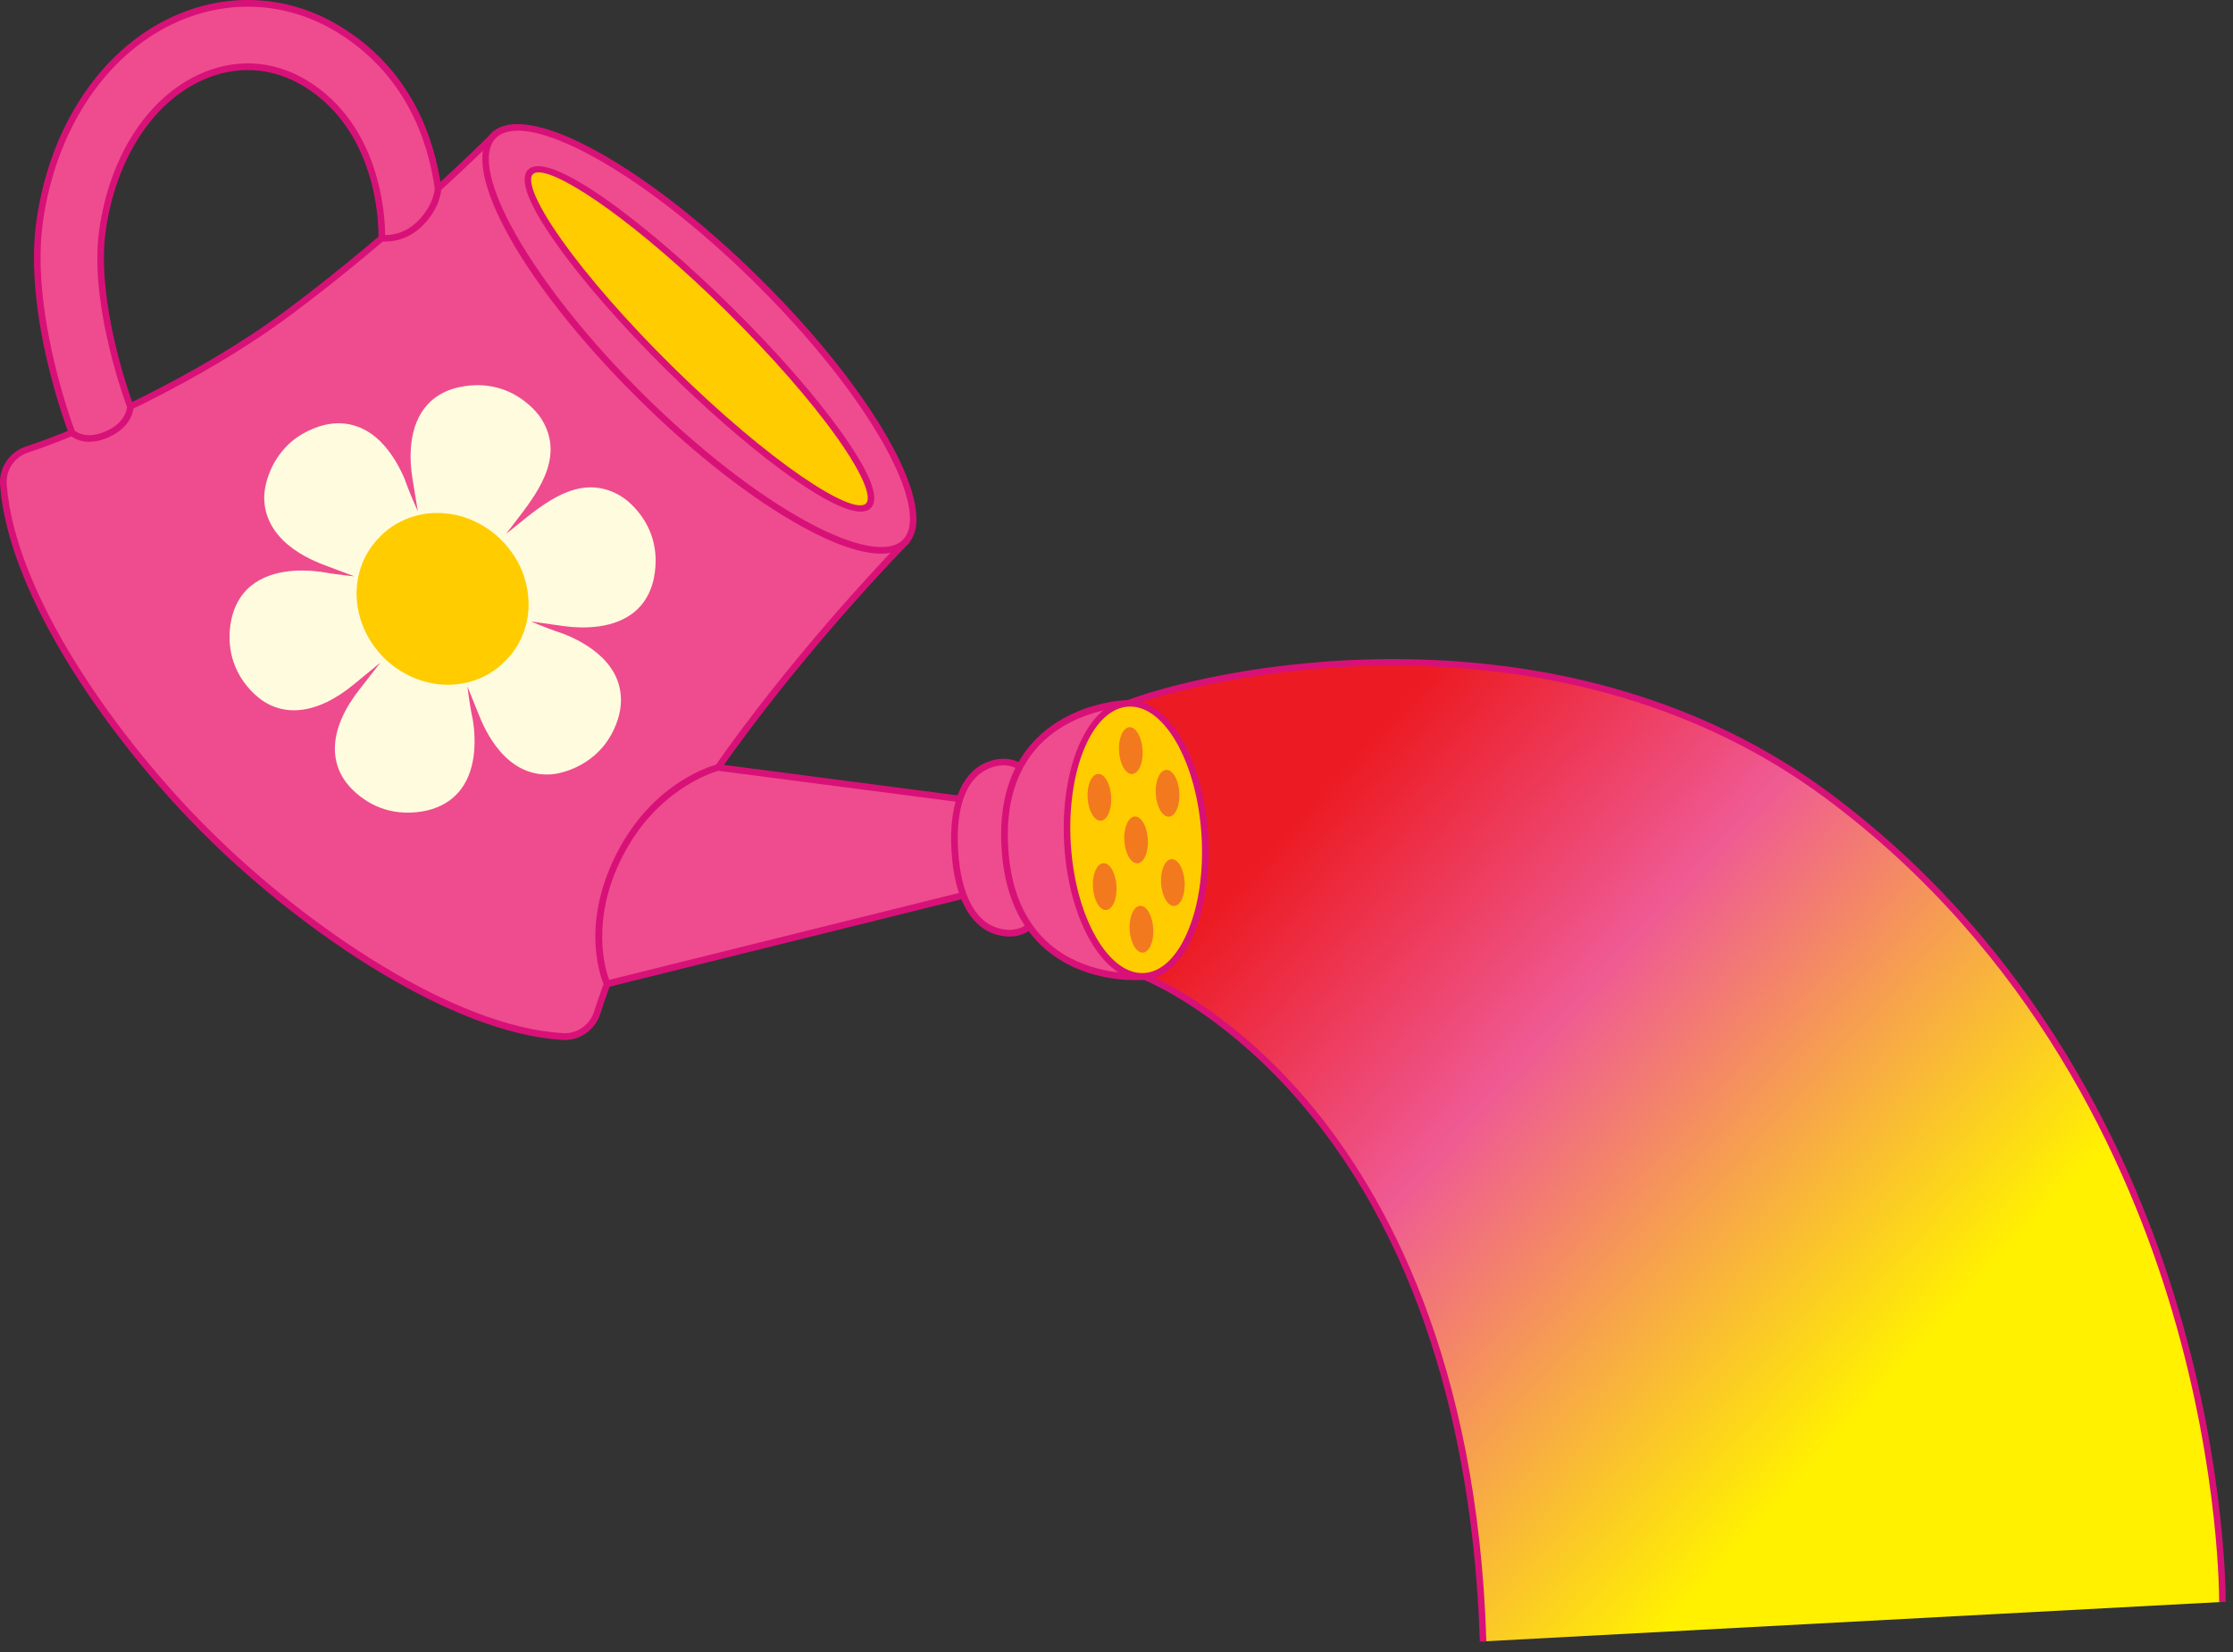 <svg width="100" height="74" viewBox="0 0 100 74" fill="none" xmlns="http://www.w3.org/2000/svg">
<rect x="0" y="0" width="100" height="74" fill="#333333" stroke="none"/>
<path d="M99.528 71.757C99.528 71.757 99.804 48.982 81.855 35.64C70.963 27.545 56.467 29.316 50.516 31.508L51.243 43.738C51.243 43.738 65.668 49.258 66.418 73.525L99.531 71.757H99.528Z" fill="url(#paint0_linear_165_492)"/>
<path d="M66.27 73.531C66.057 66.643 64.529 56.905 58.448 49.644C54.815 45.304 51.225 43.892 51.19 43.877L51.297 43.602C51.332 43.616 54.981 45.046 58.662 49.439C62.052 53.485 66.175 60.945 66.564 73.522L66.267 73.531H66.27Z" fill="#D81178"/>
<path d="M99.676 71.76H99.379C99.379 71.7 99.424 65.993 97.276 58.735C95.298 52.043 91 42.625 81.763 35.761C70.245 27.201 55.337 29.891 50.564 31.65L50.46 31.371C55.274 29.597 70.313 26.886 81.938 35.524C91.243 42.438 95.571 51.924 97.561 58.661C99.718 65.961 99.673 71.703 99.673 71.76H99.676Z" fill="#D81178"/>
<path d="M26.751 45.337C27.463 43.035 29.702 37.734 32.752 33.537C36.507 28.367 40.538 24.285 40.538 24.285L31.322 15.182L22.106 6.078C22.106 6.078 18.075 10.163 12.952 13.98C8.79 17.083 3.519 19.388 1.226 20.129C0.553 20.346 0.102 20.992 0.149 21.695C0.502 26.72 5.165 33.24 9.377 37.399C13.589 41.557 20.169 46.14 25.197 46.431C25.902 46.473 26.54 46.01 26.751 45.337Z" fill="#EE4C8E"/>
<path d="M25.285 46.582C25.253 46.582 25.22 46.582 25.191 46.582C20.258 46.297 13.643 41.821 9.277 37.508C4.91 33.195 0.348 26.637 0.004 21.71C-0.049 20.939 0.434 20.233 1.182 19.992C3.546 19.23 8.805 16.89 12.863 13.867C17.917 10.1 21.96 6.021 21.999 5.98L22.103 5.873L40.748 24.288L40.645 24.394C40.603 24.436 36.578 28.529 32.873 33.628C29.898 37.725 27.626 43.014 26.893 45.386C26.671 46.104 26.018 46.588 25.285 46.588V46.582ZM22.106 6.285C21.435 6.95 17.659 10.655 13.041 14.095C8.956 17.142 3.655 19.497 1.274 20.265C0.657 20.464 0.256 21.045 0.301 21.68C0.642 26.533 5.159 33.017 9.487 37.289C13.815 41.563 20.352 45.998 25.211 46.279C25.846 46.318 26.422 45.909 26.614 45.289C27.353 42.898 29.643 37.568 32.639 33.444C36.023 28.784 39.681 24.958 40.336 24.282L22.111 6.282L22.106 6.285Z" fill="#D81178"/>
<path d="M32.161 34.379C32.161 34.379 29.394 35.046 27.733 38.321C26.054 41.634 27.187 44.07 27.187 44.07L44.495 39.769L44.346 35.966L32.158 34.379H32.161Z" fill="#EE4C8E"/>
<path d="M27.104 44.242L27.053 44.132C27.006 44.032 25.911 41.593 27.602 38.256C29.272 34.958 32.013 34.264 32.129 34.237L32.155 34.231H32.182L44.495 35.839L44.652 39.885L27.107 44.245L27.104 44.242ZM32.17 34.528C31.891 34.605 29.388 35.379 27.866 38.387C26.442 41.196 27.092 43.382 27.279 43.892L44.344 39.65L44.207 36.094L32.173 34.528H32.17Z" fill="#D81178"/>
<path d="M40.538 24.282C39.108 25.73 33.822 22.826 28.732 17.798C23.642 12.77 20.673 7.523 22.103 6.075C23.532 4.628 28.818 7.532 33.908 12.559C38.998 17.587 41.968 22.835 40.538 24.282Z" fill="#EE4C8E"/>
<path d="M39.464 24.801C38.589 24.801 37.388 24.398 35.937 23.6C33.695 22.369 31.099 20.346 28.628 17.904C23.402 12.74 20.489 7.499 21.996 5.971C22.737 5.221 24.41 5.5 26.703 6.76C28.946 7.991 31.541 10.014 34.012 12.456C36.483 14.897 38.539 17.465 39.796 19.693C41.084 21.971 41.383 23.638 40.642 24.389C40.369 24.665 39.971 24.801 39.461 24.801H39.464ZM23.179 5.856C22.755 5.856 22.426 5.962 22.209 6.182C20.863 7.546 23.9 12.817 28.839 17.694C31.292 20.117 33.864 22.12 36.083 23.339C38.218 24.51 39.805 24.816 40.434 24.178C41.066 23.54 40.74 21.956 39.541 19.836C38.295 17.632 36.258 15.087 33.807 12.663C31.354 10.24 28.783 8.238 26.564 7.018C25.161 6.247 23.995 5.853 23.182 5.853L23.179 5.856Z" fill="#D81178"/>
<path d="M38.889 22.653C38.159 23.392 34.178 20.645 29.999 16.516C25.819 12.387 23.022 8.442 23.752 7.704C24.482 6.965 28.462 9.712 32.642 13.841C36.821 17.97 39.618 21.915 38.889 22.653Z" fill="#FFCC00"/>
<path d="M38.547 22.918C37.064 22.918 33.193 19.877 29.898 16.623C27.869 14.621 26.101 12.598 24.918 10.925C23.657 9.145 23.23 8.027 23.651 7.6C24.576 6.663 29.029 10.062 32.748 13.737C34.777 15.739 36.545 17.762 37.729 19.435C38.989 21.215 39.417 22.333 38.995 22.76C38.889 22.867 38.737 22.918 38.547 22.918ZM24.123 7.722C24.004 7.722 23.915 7.751 23.859 7.808C23.636 8.033 23.859 8.923 25.158 10.753C26.332 12.411 28.091 14.419 30.105 16.41C34.505 20.752 38.209 23.131 38.785 22.55C39.007 22.324 38.785 21.434 37.486 19.604C36.311 17.946 34.552 15.938 32.538 13.948C28.581 10.038 25.182 7.722 24.123 7.722Z" fill="#D81178"/>
<path d="M27.365 32.928C27.543 32.599 27.67 32.273 27.741 31.959C27.86 31.428 27.822 30.897 27.629 30.422C27.486 30.069 27.261 29.746 26.964 29.455C26.961 29.452 26.955 29.449 26.952 29.443C26.413 28.921 25.724 28.583 25.238 28.393L25.214 28.384C24.787 28.245 24.306 28.061 23.779 27.838C24.384 27.922 25.179 28.034 25.188 28.037C26.033 28.159 27.599 28.221 28.569 27.269C29.216 26.631 29.358 25.75 29.361 25.127C29.367 24.169 28.993 23.294 28.281 22.6C28.068 22.389 27.833 22.223 27.584 22.102C25.911 21.277 24.422 22.49 23.108 23.558C22.954 23.683 22.806 23.804 22.66 23.92C22.77 23.772 22.889 23.62 23.01 23.463C24.046 22.122 25.22 20.604 24.357 18.954C24.229 18.708 24.054 18.48 23.841 18.272C23.835 18.269 23.832 18.263 23.826 18.26C23.117 17.575 22.239 17.228 21.287 17.255C20.661 17.273 19.786 17.436 19.166 18.1C18.235 19.094 18.338 20.657 18.481 21.5C18.481 21.509 18.614 22.3 18.712 22.906C18.478 22.384 18.282 21.906 18.131 21.482L18.122 21.458C17.917 20.974 17.561 20.289 17.018 19.758C16.719 19.468 16.39 19.251 16.037 19.118C15.556 18.937 15.025 18.91 14.494 19.044C14.18 19.124 13.856 19.257 13.533 19.444C12.735 19.904 12.142 20.716 11.911 21.675C11.857 21.897 11.83 22.122 11.833 22.339C11.839 22.828 11.997 23.312 12.284 23.736C12.397 23.899 12.53 24.056 12.679 24.205L12.691 24.217C13.266 24.774 14.011 25.121 14.533 25.314C14.542 25.317 15.295 25.599 15.867 25.816C15.298 25.759 14.788 25.688 14.343 25.608H14.316C13.495 25.501 11.979 25.471 11.047 26.418C10.659 26.812 10.407 27.358 10.318 27.987C10.155 29.173 10.513 30.235 11.362 31.06C11.365 31.063 11.371 31.066 11.374 31.069C12.542 32.199 14.18 32.042 15.867 30.639C15.876 30.633 16.556 30.075 17.036 29.68C16.657 30.17 16.114 30.864 16.108 30.87C14.743 32.599 14.631 34.243 15.799 35.385L15.811 35.397C16.657 36.212 17.721 36.541 18.899 36.349C19.528 36.248 20.065 35.981 20.45 35.58C21.373 34.625 21.305 33.109 21.183 32.291L21.177 32.264C21.085 31.825 21.002 31.315 20.931 30.748C21.162 31.315 21.462 32.059 21.465 32.068C21.672 32.59 22.043 33.332 22.622 33.895L22.631 33.904C22.779 34.047 22.936 34.171 23.099 34.278C23.529 34.557 24.016 34.699 24.508 34.693C24.725 34.693 24.95 34.661 25.173 34.599C26.125 34.343 26.923 33.732 27.362 32.923L27.365 32.928Z" fill="#FFFBDE"/>
<path d="M23.248 28.779C23.589 28.135 23.725 27.441 23.654 26.712C23.568 25.807 23.2 24.997 22.556 24.3C22.349 24.075 22.111 23.87 21.848 23.689C21.331 23.339 20.771 23.116 20.177 23.024C19.848 22.974 19.525 22.965 19.205 22.998C19.181 22.998 19.157 22.998 19.139 23.004C18.721 23.054 18.318 23.176 17.932 23.369C17.686 23.49 17.452 23.647 17.232 23.837C17.146 23.911 17.066 23.991 16.992 24.069L16.971 24.089C16.823 24.241 16.683 24.413 16.559 24.597C16.375 24.875 16.23 25.178 16.132 25.498C15.939 26.13 15.918 26.783 16.066 27.441C16.227 28.153 16.571 28.797 17.084 29.354C17.128 29.402 17.173 29.446 17.217 29.491C17.374 29.645 17.544 29.785 17.73 29.915C18.131 30.197 18.564 30.404 19.018 30.529C19.685 30.713 20.353 30.722 20.993 30.553C21.631 30.39 22.186 30.063 22.648 29.586L22.714 29.52C22.93 29.289 23.108 29.04 23.248 28.782" fill="#FFCC00"/>
<path d="M44.142 34.328C43.095 34.824 42.65 36.242 42.76 38.107C42.869 39.97 43.48 41.329 44.578 41.694C45.554 42.02 46.097 41.501 46.097 41.501L45.883 37.92L45.669 34.34C45.669 34.34 45.067 33.889 44.136 34.328H44.142Z" fill="#EE4C8E"/>
<path d="M45.204 41.952C45.005 41.952 44.783 41.919 44.531 41.836C43.412 41.462 42.73 40.142 42.611 38.117C42.49 36.091 43.012 34.699 44.077 34.195C45.076 33.724 45.735 34.201 45.761 34.222L45.818 34.263L46.251 41.56L46.2 41.608C46.183 41.626 45.833 41.952 45.204 41.952ZM44.204 34.462C43.255 34.91 42.795 36.2 42.908 38.096C43.021 39.991 43.632 41.219 44.625 41.551C45.346 41.792 45.8 41.537 45.945 41.43L45.53 34.423C45.373 34.337 44.892 34.136 44.204 34.459V34.462Z" fill="#D81178"/>
<path d="M50.881 37.624L50.519 31.508C50.519 31.508 44.628 31.62 45.005 37.971L50.884 37.621L50.881 37.624Z" fill="#EC1A2E"/>
<path d="M50.881 37.624L51.243 43.741C51.243 43.741 45.379 44.328 45.002 37.974L50.881 37.624Z" fill="#EC1A2E"/>
<path d="M45.002 37.974C45.379 44.328 51.243 43.741 51.243 43.741L50.881 37.624L50.519 31.508C50.519 31.508 44.628 31.62 45.005 37.971L45.002 37.974Z" fill="#EE4C8E"/>
<path d="M50.837 43.903C50.039 43.903 48.265 43.752 46.835 42.533C45.637 41.512 44.969 39.982 44.851 37.98C44.732 35.98 45.213 34.379 46.281 33.225C47.942 31.427 50.407 31.359 50.51 31.359H50.653L51.397 43.87L51.255 43.885C51.231 43.885 51.077 43.903 50.834 43.903H50.837ZM45.15 37.965C45.263 39.881 45.895 41.34 47.028 42.307C48.547 43.604 50.543 43.621 51.086 43.601L50.377 31.664C49.834 31.709 47.856 31.964 46.5 33.429C45.492 34.524 45.035 36.048 45.15 37.962V37.965Z" fill="#D81178"/>
<path d="M53.954 37.44C54.156 40.819 52.94 43.637 51.243 43.737C49.543 43.838 48.004 41.184 47.805 37.805C47.603 34.426 48.82 31.608 50.516 31.508C52.216 31.407 53.755 34.062 53.954 37.44Z" fill="#FFCC00"/>
<path d="M51.148 43.891C50.303 43.891 49.487 43.277 48.834 42.153C48.173 41.014 47.755 39.472 47.657 37.816C47.452 34.364 48.731 31.466 50.508 31.362C52.284 31.255 53.898 33.981 54.103 37.434C54.2 39.089 53.969 40.67 53.447 41.88C52.91 43.123 52.133 43.838 51.252 43.891C51.216 43.891 51.184 43.894 51.148 43.894V43.891ZM50.611 31.653C50.582 31.653 50.555 31.653 50.525 31.653C48.912 31.747 47.758 34.503 47.953 37.793C48.048 39.403 48.455 40.898 49.093 41.999C49.712 43.07 50.475 43.63 51.237 43.586C51.999 43.541 52.691 42.892 53.177 41.756C53.681 40.587 53.904 39.056 53.809 37.446C53.616 34.215 52.192 31.65 50.614 31.65L50.611 31.653Z" fill="#D81178"/>
<path d="M51.169 33.593C51.205 34.171 50.994 34.655 50.703 34.672C50.413 34.69 50.148 34.233 50.113 33.655C50.077 33.077 50.288 32.593 50.579 32.575C50.869 32.557 51.133 33.014 51.169 33.593Z" fill="#F3791F"/>
<path d="M51.406 37.592C51.442 38.17 51.231 38.654 50.941 38.671C50.65 38.689 50.386 38.232 50.35 37.654C50.315 37.075 50.525 36.592 50.816 36.574C51.107 36.556 51.371 37.013 51.406 37.592Z" fill="#F3791F"/>
<path d="M51.647 41.593C51.682 42.171 51.471 42.655 51.181 42.672C50.89 42.69 50.626 42.233 50.59 41.655C50.555 41.077 50.766 40.593 51.056 40.575C51.347 40.557 51.611 41.014 51.647 41.593Z" fill="#F3791F"/>
<path d="M49.763 35.684C49.798 36.262 49.588 36.746 49.297 36.764C49.007 36.782 48.742 36.325 48.707 35.746C48.671 35.168 48.882 34.684 49.173 34.666C49.463 34.649 49.727 35.105 49.763 35.684Z" fill="#F3791F"/>
<path d="M50 39.683C50.036 40.261 49.825 40.745 49.535 40.763C49.244 40.781 48.98 40.324 48.944 39.745C48.909 39.167 49.119 38.683 49.41 38.666C49.701 38.648 49.965 39.105 50 39.683Z" fill="#F3791F"/>
<path d="M52.815 35.503C52.851 36.082 52.64 36.565 52.349 36.583C52.059 36.601 51.795 36.144 51.759 35.566C51.724 34.987 51.934 34.504 52.225 34.486C52.516 34.468 52.78 34.925 52.815 35.503Z" fill="#F3791F"/>
<path d="M53.053 39.502C53.088 40.08 52.877 40.564 52.587 40.581C52.296 40.599 52.032 40.142 51.996 39.564C51.961 38.986 52.172 38.502 52.462 38.484C52.753 38.467 53.017 38.923 53.053 39.502Z" fill="#F3791F"/>
<path d="M17.099 10.664C17.116 10.477 17.235 5.864 13.643 3.711C12.163 2.827 10.481 2.753 8.906 3.503C6.663 4.571 5.053 7.11 4.596 10.296C4.148 13.419 5.595 17.548 5.836 18.21C5.836 18.21 5.848 18.966 4.842 19.435C3.774 19.933 3.222 19.378 3.222 19.378C3.139 19.162 1.191 14.004 1.781 9.889C2.374 5.76 4.581 2.412 7.681 0.934C10.107 -0.223 12.812 -0.098 15.099 1.27C18.312 3.192 19.317 6.303 19.617 8.436C19.617 8.436 19.611 9.213 18.807 10.014C18.021 10.794 17.099 10.661 17.099 10.661V10.664Z" fill="#EE4C8E"/>
<path d="M3.997 19.791C3.433 19.791 3.136 19.501 3.119 19.483L3.086 19.433C3.003 19.216 1.036 14.052 1.635 9.869C2.235 5.69 4.471 2.302 7.618 0.801C10.089 -0.376 12.845 -0.252 15.176 1.146C18.398 3.074 19.451 6.164 19.765 8.419C19.765 8.475 19.75 9.288 18.911 10.121C18.08 10.946 17.116 10.816 17.075 10.81L16.935 10.789L16.947 10.649C16.95 10.605 17.119 5.969 13.563 3.839C12.127 2.982 10.496 2.908 8.965 3.637C6.77 4.681 5.189 7.179 4.738 10.317C4.287 13.447 5.797 17.685 5.972 18.16L5.981 18.207C5.981 18.243 5.981 19.068 4.901 19.569C4.548 19.735 4.243 19.791 3.994 19.791H3.997ZM3.35 19.293C3.454 19.376 3.928 19.697 4.78 19.299C5.595 18.919 5.678 18.353 5.687 18.231C5.379 17.386 4.003 13.372 4.447 10.273C4.913 7.037 6.554 4.456 8.841 3.367C10.463 2.596 12.195 2.67 13.717 3.584C17.051 5.58 17.244 9.685 17.247 10.525C17.514 10.534 18.14 10.472 18.7 9.914C19.448 9.172 19.469 8.448 19.469 8.44C19.163 6.271 18.143 3.269 15.022 1.401C12.777 0.057 10.125 -0.062 7.743 1.071C4.685 2.528 2.511 5.832 1.926 9.914C1.36 13.85 3.178 18.839 3.347 19.296L3.35 19.293Z" fill="#D81178"/>
<defs>
<linearGradient id="paint0_linear_165_492" x1="56.514" y1="38.431" x2="86.604" y2="65.786" gradientUnits="userSpaceOnUse">
<stop stop-color="#EC1B23"/>
<stop offset="0.36" stop-color="#EF5A93"/>
<stop offset="0.9" stop-color="#FFF100"/>
</linearGradient>
</defs>
</svg>
